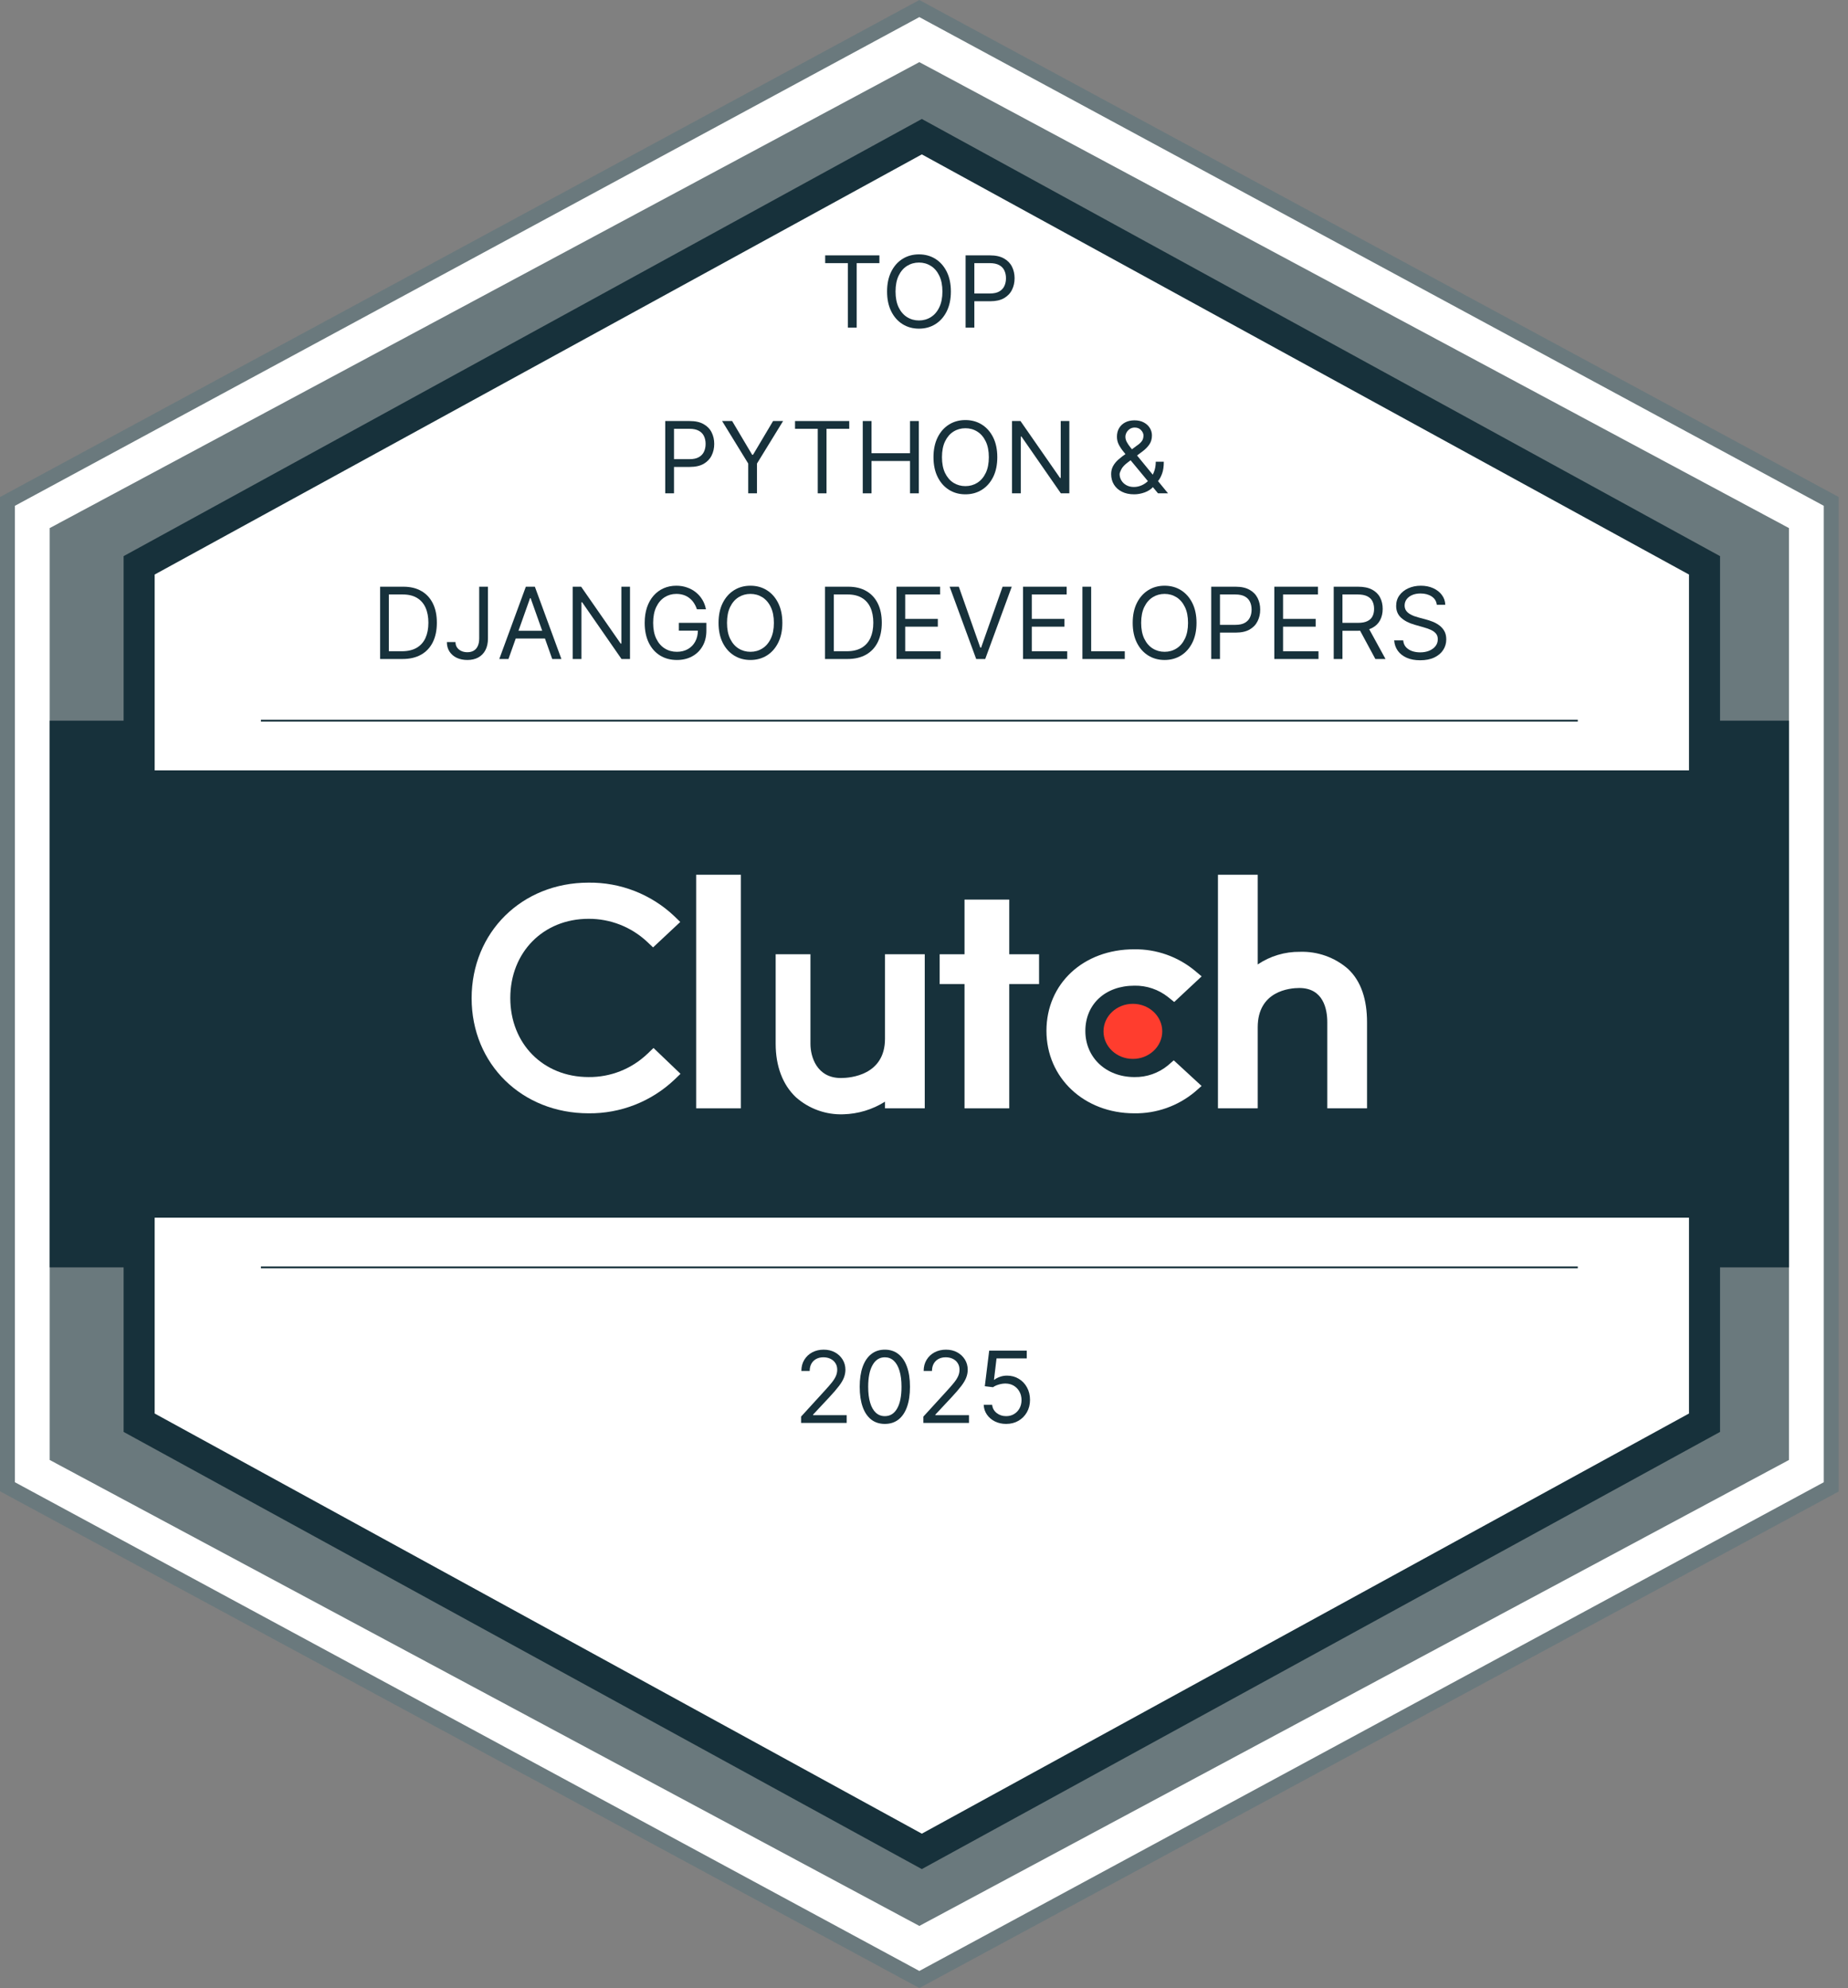 <?xml version="1.0" encoding="UTF-8"?> <svg xmlns="http://www.w3.org/2000/svg" width="119" height="128" viewBox="0 0 119 128" fill="none"><rect x="0" y="0" width="119" height="128" fill="#808080" stroke="none"/><g clip-path="url(#clip0_781_62766)"><path d="M118.08 32.275V95.725L59.36 127.45L0.64 95.725V32.275L59.36 0.55L118.08 32.275Z" fill="white"></path><path d="M59.2 128L58.976 127.878L0 96.015V32L0.252 31.866L59.2 0L59.424 0.122L118.4 32V96.032L59.2 128ZM0.96 95.433L59.2 126.899L117.44 95.433V32.566L59.2 1.101L0.96 32.566V95.433Z" fill="#6A797D"></path><path d="M115.2 34.001V93.999L59.2 124L3.2 93.999V34.001L59.2 4L115.2 34.001Z" fill="#6A797D"></path><path d="M115.2 46.4H3.2V81.6H115.2V46.4Z" fill="#17313B"></path><path d="M109.76 36.399V91.601L59.36 119.2L8.96 91.601V36.399L59.36 8.8L109.76 36.399Z" fill="white" stroke="#17313B" stroke-width="2" stroke-miterlimit="10"></path><path d="M113.6 49.6H4.8V78.4H113.6V49.6Z" fill="#17313B"></path><path fill-rule="evenodd" clip-rule="evenodd" d="M101.6 81.659H16.8V81.541H101.6V81.659Z" fill="#17313B"></path><path fill-rule="evenodd" clip-rule="evenodd" d="M101.6 46.459H16.8V46.341H101.6V46.459Z" fill="#17313B"></path><path d="M47.708 56.32H44.828V71.36H47.708V56.32Z" fill="white"></path><path d="M56.988 66.88C56.988 69.222 54.771 69.408 54.15 69.408C52.595 69.408 52.188 68.038 52.188 67.213V61.44H49.948V67.2C49.948 68.653 50.406 69.852 51.257 70.65C52.095 71.39 53.183 71.782 54.3 71.744C55.253 71.72 56.182 71.439 56.988 70.931V71.36H59.548V61.44H56.988V66.88Z" fill="white"></path><path d="M64.989 57.92H62.109V61.44H60.509V63.36H62.109V71.36H64.989V63.36H66.909V61.44H64.989V57.92Z" fill="white"></path><path d="M75.2 68.602C74.594 69.096 73.835 69.361 73.052 69.347C71.228 69.347 69.89 68.096 69.89 66.377C69.89 64.659 71.17 63.462 73.052 63.462C73.837 63.448 74.601 63.707 75.215 64.194L75.612 64.514L77.378 62.863L76.936 62.492C75.84 61.588 74.457 61.101 73.036 61.12C69.762 61.12 67.385 63.331 67.385 66.368C67.385 69.404 69.82 71.68 73.036 71.68C74.464 71.703 75.853 71.211 76.949 70.294L77.375 69.92L75.583 68.269L75.199 68.602H75.2Z" fill="white"></path><path d="M86.794 62.374C85.94 61.636 84.841 61.246 83.712 61.282C82.743 61.27 81.793 61.554 80.989 62.095V56.32H78.429V71.36H80.989V66.144C80.989 63.802 83.046 63.612 83.667 63.612C85.222 63.612 85.469 64.985 85.469 65.811V71.36H88.029V65.824C88.029 64.371 87.658 63.174 86.794 62.374Z" fill="white"></path><path d="M72.95 68.177C73.995 68.177 74.842 67.383 74.842 66.403C74.842 65.424 73.995 64.63 72.95 64.63C71.906 64.63 71.059 65.424 71.059 66.403C71.059 67.383 71.906 68.177 72.95 68.177Z" fill="#FF3D2E"></path><path d="M41.67 67.868C40.653 68.831 39.3 69.362 37.9 69.346C34.982 69.346 32.86 67.202 32.86 64.258C32.86 61.314 34.982 59.157 37.9 59.157C39.292 59.15 40.636 59.675 41.657 60.623L42.054 60.998L43.804 59.36L43.42 58.986C41.93 57.576 39.95 56.804 37.9 56.828C33.602 56.828 30.37 60.029 30.37 64.271C30.37 68.514 33.615 71.68 37.9 71.68C39.957 71.704 41.944 70.924 43.436 69.508L43.82 69.137L42.082 67.473L41.67 67.87V67.868Z" fill="white"></path><path d="M62.179 21.096V16.442H63.751C64.117 16.442 64.415 16.508 64.647 16.64C64.88 16.77 65.053 16.946 65.165 17.169C65.277 17.392 65.333 17.64 65.333 17.915C65.333 18.189 65.277 18.438 65.165 18.662C65.055 18.887 64.883 19.065 64.651 19.199C64.42 19.33 64.123 19.396 63.761 19.396H62.633V18.896H63.742C63.992 18.896 64.193 18.853 64.345 18.767C64.496 18.68 64.606 18.564 64.674 18.417C64.744 18.268 64.779 18.101 64.779 17.915C64.779 17.728 64.744 17.561 64.674 17.415C64.606 17.267 64.495 17.152 64.342 17.069C64.189 16.984 63.986 16.942 63.733 16.942H62.742V21.096H62.179Z" fill="#17313B"></path><path d="M61.231 18.769C61.231 19.26 61.142 19.684 60.965 20.042C60.788 20.399 60.545 20.675 60.236 20.869C59.927 21.063 59.574 21.16 59.177 21.16C58.78 21.16 58.427 21.063 58.117 20.869C57.808 20.675 57.565 20.399 57.388 20.042C57.211 19.684 57.122 19.26 57.122 18.769C57.122 18.278 57.211 17.854 57.388 17.496C57.565 17.139 57.808 16.863 58.117 16.669C58.427 16.475 58.78 16.378 59.177 16.378C59.574 16.378 59.927 16.475 60.236 16.669C60.545 16.863 60.788 17.139 60.965 17.496C61.142 17.854 61.231 18.278 61.231 18.769ZM60.686 18.769C60.686 18.366 60.618 18.026 60.483 17.749C60.35 17.471 60.169 17.261 59.94 17.119C59.713 16.977 59.458 16.905 59.177 16.905C58.895 16.905 58.639 16.977 58.411 17.119C58.183 17.261 58.002 17.471 57.867 17.749C57.734 18.026 57.667 18.366 57.667 18.769C57.667 19.172 57.734 19.512 57.867 19.79C58.002 20.067 58.183 20.277 58.411 20.419C58.639 20.561 58.895 20.633 59.177 20.633C59.458 20.633 59.713 20.561 59.94 20.419C60.169 20.277 60.35 20.067 60.483 19.79C60.618 19.512 60.686 19.172 60.686 18.769Z" fill="#17313B"></path><path d="M53.137 16.942V16.442H56.628V16.942H55.164V21.096H54.6V16.942H53.137Z" fill="#17313B"></path><path d="M73.033 31.827C72.727 31.827 72.463 31.771 72.242 31.658C72.02 31.546 71.85 31.392 71.73 31.197C71.611 31.002 71.551 30.778 71.551 30.527C71.551 30.333 71.592 30.161 71.674 30.011C71.757 29.859 71.871 29.719 72.017 29.59C72.164 29.46 72.333 29.33 72.523 29.199L73.196 28.699C73.328 28.613 73.433 28.521 73.512 28.422C73.592 28.324 73.633 28.195 73.633 28.036C73.633 27.918 73.58 27.803 73.476 27.692C73.373 27.582 73.237 27.527 73.069 27.527C72.951 27.527 72.846 27.557 72.755 27.617C72.666 27.677 72.596 27.752 72.544 27.845C72.494 27.936 72.469 28.03 72.469 28.127C72.469 28.236 72.499 28.346 72.558 28.458C72.618 28.569 72.695 28.683 72.787 28.799C72.881 28.915 72.978 29.033 73.078 29.154L75.214 31.763H74.569L72.805 29.636C72.642 29.439 72.493 29.26 72.36 29.099C72.227 28.939 72.121 28.78 72.042 28.624C71.963 28.468 71.924 28.299 71.924 28.117C71.924 27.908 71.97 27.725 72.062 27.567C72.156 27.408 72.287 27.285 72.455 27.197C72.625 27.108 72.823 27.063 73.051 27.063C73.284 27.063 73.485 27.108 73.653 27.199C73.821 27.289 73.951 27.408 74.042 27.556C74.133 27.703 74.178 27.863 74.178 28.036C74.178 28.258 74.123 28.452 74.012 28.615C73.901 28.779 73.751 28.931 73.56 29.072L72.633 29.763C72.424 29.918 72.282 30.067 72.208 30.213C72.133 30.358 72.096 30.463 72.096 30.527C72.096 30.672 72.134 30.808 72.21 30.933C72.286 31.059 72.392 31.161 72.53 31.238C72.668 31.315 72.83 31.354 73.014 31.354C73.19 31.354 73.361 31.317 73.528 31.242C73.695 31.167 73.846 31.058 73.98 30.915C74.117 30.773 74.224 30.602 74.303 30.402C74.383 30.202 74.424 29.977 74.424 29.727H74.942C74.942 30.036 74.906 30.288 74.835 30.483C74.764 30.679 74.683 30.832 74.594 30.942C74.505 31.053 74.433 31.136 74.378 31.19C74.36 31.213 74.343 31.236 74.328 31.258C74.313 31.281 74.296 31.304 74.278 31.327C74.128 31.495 73.939 31.621 73.71 31.704C73.481 31.786 73.255 31.827 73.033 31.827Z" fill="#17313B"></path><path d="M68.859 27.108V31.763H68.313L65.777 28.108H65.732V31.763H65.168V27.108H65.713L68.259 30.772H68.304V27.108H68.859Z" fill="#17313B"></path><path d="M64.22 29.436C64.22 29.927 64.132 30.351 63.955 30.708C63.777 31.066 63.534 31.342 63.225 31.536C62.916 31.73 62.563 31.827 62.166 31.827C61.769 31.827 61.416 31.73 61.107 31.536C60.798 31.342 60.554 31.066 60.377 30.708C60.2 30.351 60.111 29.927 60.111 29.436C60.111 28.945 60.2 28.521 60.377 28.163C60.554 27.805 60.798 27.53 61.107 27.336C61.416 27.142 61.769 27.045 62.166 27.045C62.563 27.045 62.916 27.142 63.225 27.336C63.534 27.53 63.777 27.805 63.955 28.163C64.132 28.521 64.22 28.945 64.22 29.436ZM63.675 29.436C63.675 29.033 63.608 28.692 63.473 28.415C63.339 28.138 63.158 27.928 62.929 27.786C62.702 27.643 62.448 27.572 62.166 27.572C61.884 27.572 61.629 27.643 61.4 27.786C61.173 27.928 60.992 28.138 60.857 28.415C60.724 28.692 60.657 29.033 60.657 29.436C60.657 29.839 60.724 30.179 60.857 30.456C60.992 30.733 61.173 30.943 61.4 31.086C61.629 31.228 61.884 31.299 62.166 31.299C62.448 31.299 62.702 31.228 62.929 31.086C63.158 30.943 63.339 30.733 63.473 30.456C63.608 30.179 63.675 29.839 63.675 29.436Z" fill="#17313B"></path><path d="M55.556 31.763V27.108H56.119V29.181H58.601V27.108H59.165V31.763H58.601V29.681H56.119V31.763H55.556Z" fill="#17313B"></path><path d="M51.195 27.608V27.108H54.686V27.608H53.223V31.763H52.659V27.608H51.195Z" fill="#17313B"></path><path d="M46.499 27.108H47.145L48.435 29.281H48.49L49.781 27.108H50.426L48.745 29.845V31.763H48.181V29.845L46.499 27.108Z" fill="#17313B"></path><path d="M42.837 31.763V27.108H44.41C44.775 27.108 45.073 27.174 45.305 27.306C45.538 27.436 45.711 27.613 45.823 27.836C45.935 28.058 45.992 28.307 45.992 28.581C45.992 28.855 45.935 29.105 45.823 29.329C45.713 29.553 45.541 29.732 45.31 29.865C45.078 29.997 44.781 30.063 44.419 30.063H43.291V29.563H44.401C44.651 29.563 44.851 29.52 45.003 29.433C45.154 29.347 45.264 29.23 45.332 29.084C45.402 28.935 45.437 28.768 45.437 28.581C45.437 28.395 45.402 28.228 45.332 28.081C45.264 27.934 45.154 27.819 45.001 27.736C44.847 27.651 44.645 27.608 44.392 27.608H43.401V31.763H42.837Z" fill="#17313B"></path><path d="M92.522 38.939C92.495 38.708 92.384 38.53 92.19 38.402C91.996 38.275 91.758 38.211 91.476 38.211C91.27 38.211 91.09 38.245 90.936 38.311C90.782 38.378 90.663 38.47 90.576 38.586C90.492 38.703 90.449 38.836 90.449 38.984C90.449 39.108 90.479 39.215 90.538 39.305C90.598 39.392 90.676 39.466 90.77 39.525C90.864 39.583 90.962 39.63 91.065 39.668C91.168 39.705 91.263 39.734 91.349 39.757L91.822 39.884C91.943 39.916 92.078 39.96 92.226 40.016C92.376 40.072 92.519 40.148 92.656 40.245C92.794 40.341 92.907 40.464 92.997 40.614C93.086 40.764 93.131 40.948 93.131 41.166C93.131 41.417 93.065 41.645 92.933 41.848C92.803 42.051 92.612 42.212 92.361 42.332C92.111 42.452 91.807 42.511 91.449 42.511C91.116 42.511 90.827 42.458 90.583 42.35C90.341 42.242 90.15 42.093 90.01 41.9C89.873 41.708 89.794 41.484 89.776 41.23H90.358C90.373 41.405 90.432 41.551 90.535 41.666C90.64 41.78 90.772 41.864 90.931 41.92C91.091 41.975 91.264 42.002 91.449 42.002C91.664 42.002 91.857 41.968 92.029 41.898C92.2 41.827 92.335 41.728 92.436 41.602C92.535 41.475 92.585 41.327 92.585 41.157C92.585 41.002 92.542 40.877 92.456 40.78C92.37 40.683 92.256 40.604 92.115 40.543C91.974 40.483 91.822 40.43 91.658 40.384L91.085 40.221C90.722 40.116 90.434 39.967 90.222 39.773C90.01 39.579 89.904 39.325 89.904 39.011C89.904 38.751 89.974 38.523 90.115 38.33C90.257 38.134 90.448 37.983 90.688 37.875C90.929 37.766 91.198 37.711 91.495 37.711C91.795 37.711 92.061 37.765 92.295 37.873C92.528 37.979 92.713 38.124 92.849 38.309C92.987 38.494 93.06 38.704 93.067 38.939H92.522Z" fill="#17313B"></path><path d="M85.883 42.43V37.775H87.456C87.819 37.775 88.118 37.837 88.351 37.961C88.584 38.084 88.757 38.253 88.869 38.468C88.981 38.683 89.037 38.928 89.037 39.202C89.037 39.477 88.981 39.72 88.869 39.932C88.757 40.144 88.585 40.311 88.353 40.432C88.121 40.552 87.825 40.611 87.465 40.611H86.192V40.102H87.446C87.695 40.102 87.895 40.066 88.046 39.993C88.2 39.92 88.31 39.818 88.378 39.684C88.448 39.549 88.483 39.389 88.483 39.202C88.483 39.016 88.448 38.853 88.378 38.714C88.309 38.574 88.197 38.467 88.044 38.391C87.891 38.314 87.689 38.275 87.437 38.275H86.446V42.43H85.883ZM88.074 40.339L89.219 42.43H88.565L87.437 40.339H88.074Z" fill="#17313B"></path><path d="M82.058 42.43V37.775H84.867V38.275H82.621V39.848H84.721V40.348H82.621V41.93H84.903V42.43H82.058Z" fill="#17313B"></path><path d="M77.995 42.43V37.775H79.568C79.933 37.775 80.231 37.841 80.463 37.973C80.697 38.103 80.869 38.28 80.981 38.502C81.094 38.725 81.15 38.974 81.15 39.248C81.15 39.522 81.094 39.771 80.981 39.995C80.871 40.22 80.7 40.399 80.468 40.532C80.236 40.664 79.939 40.73 79.577 40.73H78.45V40.23H79.559C79.809 40.23 80.01 40.187 80.161 40.1C80.312 40.014 80.422 39.897 80.491 39.75C80.56 39.602 80.595 39.434 80.595 39.248C80.595 39.062 80.56 38.895 80.491 38.748C80.422 38.601 80.312 38.486 80.159 38.402C80.006 38.318 79.803 38.275 79.55 38.275H78.559V42.43H77.995Z" fill="#17313B"></path><path d="M77.048 40.102C77.048 40.593 76.959 41.017 76.782 41.375C76.604 41.733 76.361 42.008 76.052 42.202C75.743 42.396 75.39 42.493 74.993 42.493C74.596 42.493 74.243 42.396 73.934 42.202C73.625 42.008 73.382 41.733 73.204 41.375C73.027 41.017 72.939 40.593 72.939 40.102C72.939 39.611 73.027 39.187 73.204 38.83C73.382 38.472 73.625 38.196 73.934 38.002C74.243 37.808 74.596 37.711 74.993 37.711C75.39 37.711 75.743 37.808 76.052 38.002C76.361 38.196 76.604 38.472 76.782 38.83C76.959 39.187 77.048 39.611 77.048 40.102ZM76.502 40.102C76.502 39.699 76.435 39.359 76.3 39.082C76.166 38.805 75.985 38.595 75.757 38.452C75.529 38.31 75.275 38.239 74.993 38.239C74.711 38.239 74.456 38.31 74.227 38.452C74 38.595 73.819 38.805 73.684 39.082C73.551 39.359 73.484 39.699 73.484 40.102C73.484 40.505 73.551 40.846 73.684 41.123C73.819 41.4 74 41.61 74.227 41.752C74.456 41.895 74.711 41.966 74.993 41.966C75.275 41.966 75.529 41.895 75.757 41.752C75.985 41.61 76.166 41.4 76.3 41.123C76.435 40.846 76.502 40.505 76.502 40.102Z" fill="#17313B"></path><path d="M69.701 42.43V37.775H70.265V41.93H72.428V42.43H69.701Z" fill="#17313B"></path><path d="M65.877 42.43V37.775H68.686V38.275H66.441V39.848H68.541V40.348H66.441V41.93H68.722V42.43H65.877Z" fill="#17313B"></path><path d="M61.742 37.775L63.124 41.693H63.179L64.561 37.775H65.151L63.442 42.43H62.861L61.151 37.775H61.742Z" fill="#17313B"></path><path d="M57.727 42.43V37.775H60.536V38.275H58.29V39.848H60.39V40.348H58.29V41.93H60.572V42.43H57.727Z" fill="#17313B"></path><path d="M54.563 42.43H53.127V37.775H54.627C55.078 37.775 55.465 37.868 55.786 38.055C56.107 38.239 56.353 38.505 56.525 38.852C56.696 39.198 56.782 39.611 56.782 40.093C56.782 40.578 56.695 40.995 56.522 41.346C56.35 41.694 56.098 41.962 55.768 42.15C55.438 42.337 55.036 42.43 54.563 42.43ZM53.691 41.93H54.527C54.912 41.93 55.231 41.855 55.484 41.707C55.737 41.558 55.925 41.347 56.05 41.073C56.174 40.799 56.236 40.472 56.236 40.093C56.236 39.718 56.175 39.394 56.052 39.123C55.929 38.85 55.746 38.641 55.502 38.495C55.258 38.349 54.954 38.275 54.591 38.275H53.691V41.93Z" fill="#17313B"></path><path d="M50.379 40.102C50.379 40.593 50.29 41.017 50.113 41.375C49.935 41.733 49.692 42.008 49.383 42.202C49.074 42.396 48.721 42.493 48.324 42.493C47.927 42.493 47.574 42.396 47.265 42.202C46.956 42.008 46.713 41.733 46.535 41.375C46.358 41.017 46.27 40.593 46.27 40.102C46.27 39.611 46.358 39.187 46.535 38.83C46.713 38.472 46.956 38.196 47.265 38.002C47.574 37.808 47.927 37.711 48.324 37.711C48.721 37.711 49.074 37.808 49.383 38.002C49.692 38.196 49.935 38.472 50.113 38.83C50.29 39.187 50.379 39.611 50.379 40.102ZM49.833 40.102C49.833 39.699 49.766 39.359 49.631 39.082C49.498 38.805 49.316 38.595 49.088 38.452C48.86 38.31 48.606 38.239 48.324 38.239C48.042 38.239 47.787 38.31 47.558 38.452C47.331 38.595 47.15 38.805 47.015 39.082C46.882 39.359 46.815 39.699 46.815 40.102C46.815 40.505 46.882 40.846 47.015 41.123C47.15 41.4 47.331 41.61 47.558 41.752C47.787 41.895 48.042 41.966 48.324 41.966C48.606 41.966 48.86 41.895 49.088 41.752C49.316 41.61 49.498 41.4 49.631 41.123C49.766 40.846 49.833 40.505 49.833 40.102Z" fill="#17313B"></path><path d="M44.877 39.23C44.827 39.077 44.761 38.94 44.68 38.818C44.599 38.696 44.503 38.591 44.391 38.505C44.28 38.418 44.155 38.352 44.014 38.307C43.873 38.261 43.718 38.239 43.55 38.239C43.274 38.239 43.023 38.31 42.798 38.452C42.572 38.595 42.392 38.805 42.259 39.082C42.126 39.359 42.059 39.699 42.059 40.102C42.059 40.505 42.127 40.846 42.261 41.123C42.396 41.4 42.579 41.61 42.809 41.752C43.039 41.895 43.298 41.966 43.586 41.966C43.853 41.966 44.088 41.909 44.291 41.795C44.495 41.68 44.655 41.518 44.768 41.309C44.883 41.099 44.941 40.851 44.941 40.566L45.114 40.602H43.714V40.102H45.486V40.602C45.486 40.986 45.405 41.319 45.241 41.602C45.079 41.886 44.855 42.105 44.568 42.261C44.283 42.416 43.956 42.493 43.586 42.493C43.174 42.493 42.812 42.396 42.5 42.202C42.189 42.008 41.947 41.733 41.773 41.375C41.6 41.017 41.514 40.593 41.514 40.102C41.514 39.734 41.563 39.403 41.661 39.109C41.761 38.814 41.902 38.562 42.084 38.355C42.266 38.147 42.481 37.988 42.73 37.877C42.978 37.767 43.252 37.711 43.55 37.711C43.795 37.711 44.024 37.748 44.236 37.823C44.45 37.895 44.64 37.999 44.807 38.134C44.975 38.267 45.115 38.427 45.227 38.614C45.339 38.798 45.417 39.004 45.459 39.23H44.877Z" fill="#17313B"></path><path d="M40.568 37.775V42.43H40.022L37.486 38.775H37.441V42.43H36.877V37.775H37.422L39.968 41.439H40.013V37.775H40.568Z" fill="#17313B"></path><path d="M32.742 42.43H32.151L33.861 37.775H34.442L36.151 42.43H35.56L34.169 38.511H34.133L32.742 42.43ZM32.961 40.611H35.342V41.111H32.961V40.611Z" fill="#17313B"></path><path d="M30.858 37.775H31.422V41.102C31.422 41.399 31.367 41.652 31.258 41.859C31.149 42.067 30.995 42.224 30.797 42.332C30.598 42.44 30.364 42.493 30.095 42.493C29.84 42.493 29.613 42.447 29.415 42.355C29.216 42.261 29.061 42.127 28.947 41.955C28.833 41.782 28.776 41.577 28.776 41.339H29.331C29.331 41.471 29.363 41.586 29.429 41.684C29.495 41.781 29.586 41.857 29.701 41.911C29.817 41.966 29.948 41.993 30.095 41.993C30.257 41.993 30.395 41.959 30.508 41.891C30.622 41.823 30.708 41.723 30.767 41.591C30.828 41.458 30.858 41.295 30.858 41.102V37.775Z" fill="#17313B"></path><path d="M25.913 42.43H24.477V37.775H25.977C26.428 37.775 26.814 37.868 27.136 38.055C27.457 38.239 27.703 38.505 27.874 38.852C28.046 39.198 28.131 39.611 28.131 40.093C28.131 40.578 28.045 40.995 27.872 41.346C27.699 41.694 27.448 41.962 27.117 42.15C26.787 42.337 26.386 42.43 25.913 42.43ZM25.04 41.93H25.877C26.261 41.93 26.58 41.855 26.833 41.707C27.086 41.558 27.275 41.347 27.399 41.073C27.523 40.799 27.586 40.472 27.586 40.093C27.586 39.718 27.524 39.394 27.402 39.123C27.279 38.85 27.096 38.641 26.852 38.495C26.608 38.349 26.304 38.275 25.94 38.275H25.04V41.93Z" fill="#17313B"></path><path d="M64.789 91.678C64.522 91.678 64.282 91.625 64.069 91.519C63.855 91.413 63.684 91.268 63.555 91.083C63.426 90.898 63.356 90.688 63.344 90.451H63.889C63.91 90.662 64.006 90.836 64.176 90.974C64.347 91.11 64.551 91.178 64.789 91.178C64.98 91.178 65.15 91.134 65.298 91.044C65.448 90.955 65.566 90.832 65.651 90.676C65.737 90.519 65.78 90.341 65.78 90.142C65.78 89.939 65.735 89.758 65.646 89.599C65.558 89.438 65.437 89.312 65.282 89.219C65.128 89.127 64.951 89.08 64.753 89.078C64.61 89.077 64.464 89.099 64.314 89.144C64.164 89.188 64.041 89.245 63.944 89.315L63.416 89.251L63.698 86.96H66.117V87.46H64.171L64.007 88.833H64.035C64.13 88.757 64.25 88.694 64.394 88.644C64.538 88.594 64.688 88.569 64.844 88.569C65.129 88.569 65.382 88.638 65.605 88.774C65.829 88.909 66.005 89.094 66.132 89.328C66.261 89.563 66.326 89.832 66.326 90.133C66.326 90.43 66.259 90.695 66.126 90.928C65.994 91.16 65.812 91.344 65.58 91.478C65.348 91.612 65.085 91.678 64.789 91.678Z" fill="#17313B"></path><path d="M59.46 91.615V91.206L60.996 89.524C61.177 89.327 61.325 89.156 61.442 89.01C61.558 88.863 61.645 88.725 61.701 88.597C61.758 88.466 61.787 88.33 61.787 88.188C61.787 88.024 61.748 87.882 61.669 87.763C61.592 87.643 61.486 87.55 61.351 87.485C61.216 87.42 61.065 87.388 60.896 87.388C60.718 87.388 60.562 87.425 60.428 87.499C60.296 87.572 60.194 87.674 60.121 87.806C60.05 87.938 60.014 88.092 60.014 88.269H59.478C59.478 87.997 59.541 87.757 59.667 87.551C59.792 87.345 59.964 87.184 60.18 87.069C60.399 86.954 60.643 86.897 60.914 86.897C61.187 86.897 61.429 86.954 61.639 87.069C61.85 87.184 62.015 87.34 62.135 87.535C62.255 87.731 62.315 87.948 62.315 88.188C62.315 88.359 62.283 88.526 62.221 88.69C62.161 88.852 62.055 89.033 61.903 89.233C61.753 89.431 61.545 89.674 61.278 89.96L60.233 91.078V91.115H62.396V91.615H59.46Z" fill="#17313B"></path><path d="M56.978 91.678C56.636 91.678 56.344 91.585 56.103 91.399C55.863 91.211 55.678 90.939 55.551 90.583C55.424 90.225 55.36 89.794 55.36 89.287C55.36 88.784 55.424 88.355 55.551 87.999C55.68 87.641 55.865 87.369 56.106 87.181C56.348 86.991 56.639 86.897 56.978 86.897C57.318 86.897 57.608 86.991 57.849 87.181C58.091 87.369 58.276 87.641 58.404 87.999C58.532 88.355 58.597 88.784 58.597 89.287C58.597 89.794 58.533 90.225 58.406 90.583C58.279 90.939 58.094 91.211 57.853 91.399C57.613 91.585 57.321 91.678 56.978 91.678ZM56.978 91.178C57.318 91.178 57.582 91.015 57.769 90.688C57.957 90.36 58.051 89.894 58.051 89.287C58.051 88.885 58.008 88.541 57.922 88.258C57.837 87.975 57.714 87.759 57.553 87.61C57.394 87.462 57.203 87.388 56.978 87.388C56.642 87.388 56.379 87.553 56.19 87.885C56.001 88.216 55.906 88.683 55.906 89.287C55.906 89.691 55.948 90.033 56.033 90.315C56.118 90.597 56.24 90.811 56.399 90.958C56.56 91.105 56.753 91.178 56.978 91.178Z" fill="#17313B"></path><path d="M51.585 91.615V91.206L53.121 89.524C53.302 89.327 53.45 89.156 53.567 89.01C53.683 88.863 53.77 88.725 53.826 88.597C53.883 88.466 53.912 88.33 53.912 88.188C53.912 88.024 53.873 87.882 53.794 87.763C53.717 87.643 53.611 87.55 53.476 87.485C53.341 87.42 53.19 87.388 53.021 87.388C52.843 87.388 52.687 87.425 52.553 87.499C52.421 87.572 52.319 87.674 52.246 87.806C52.175 87.938 52.139 88.092 52.139 88.269H51.603C51.603 87.997 51.666 87.757 51.792 87.551C51.917 87.345 52.089 87.184 52.305 87.069C52.524 86.954 52.768 86.897 53.039 86.897C53.312 86.897 53.554 86.954 53.764 87.069C53.975 87.184 54.14 87.34 54.26 87.535C54.38 87.731 54.44 87.948 54.44 88.188C54.44 88.359 54.408 88.526 54.346 88.69C54.286 88.852 54.18 89.033 54.028 89.233C53.878 89.431 53.67 89.674 53.403 89.96L52.358 91.078V91.115H54.521V91.615H51.585Z" fill="#17313B"></path></g><defs><clipPath id="clip0_781_62766"><rect width="118.4" height="128" fill="white"></rect></clipPath></defs></svg> 